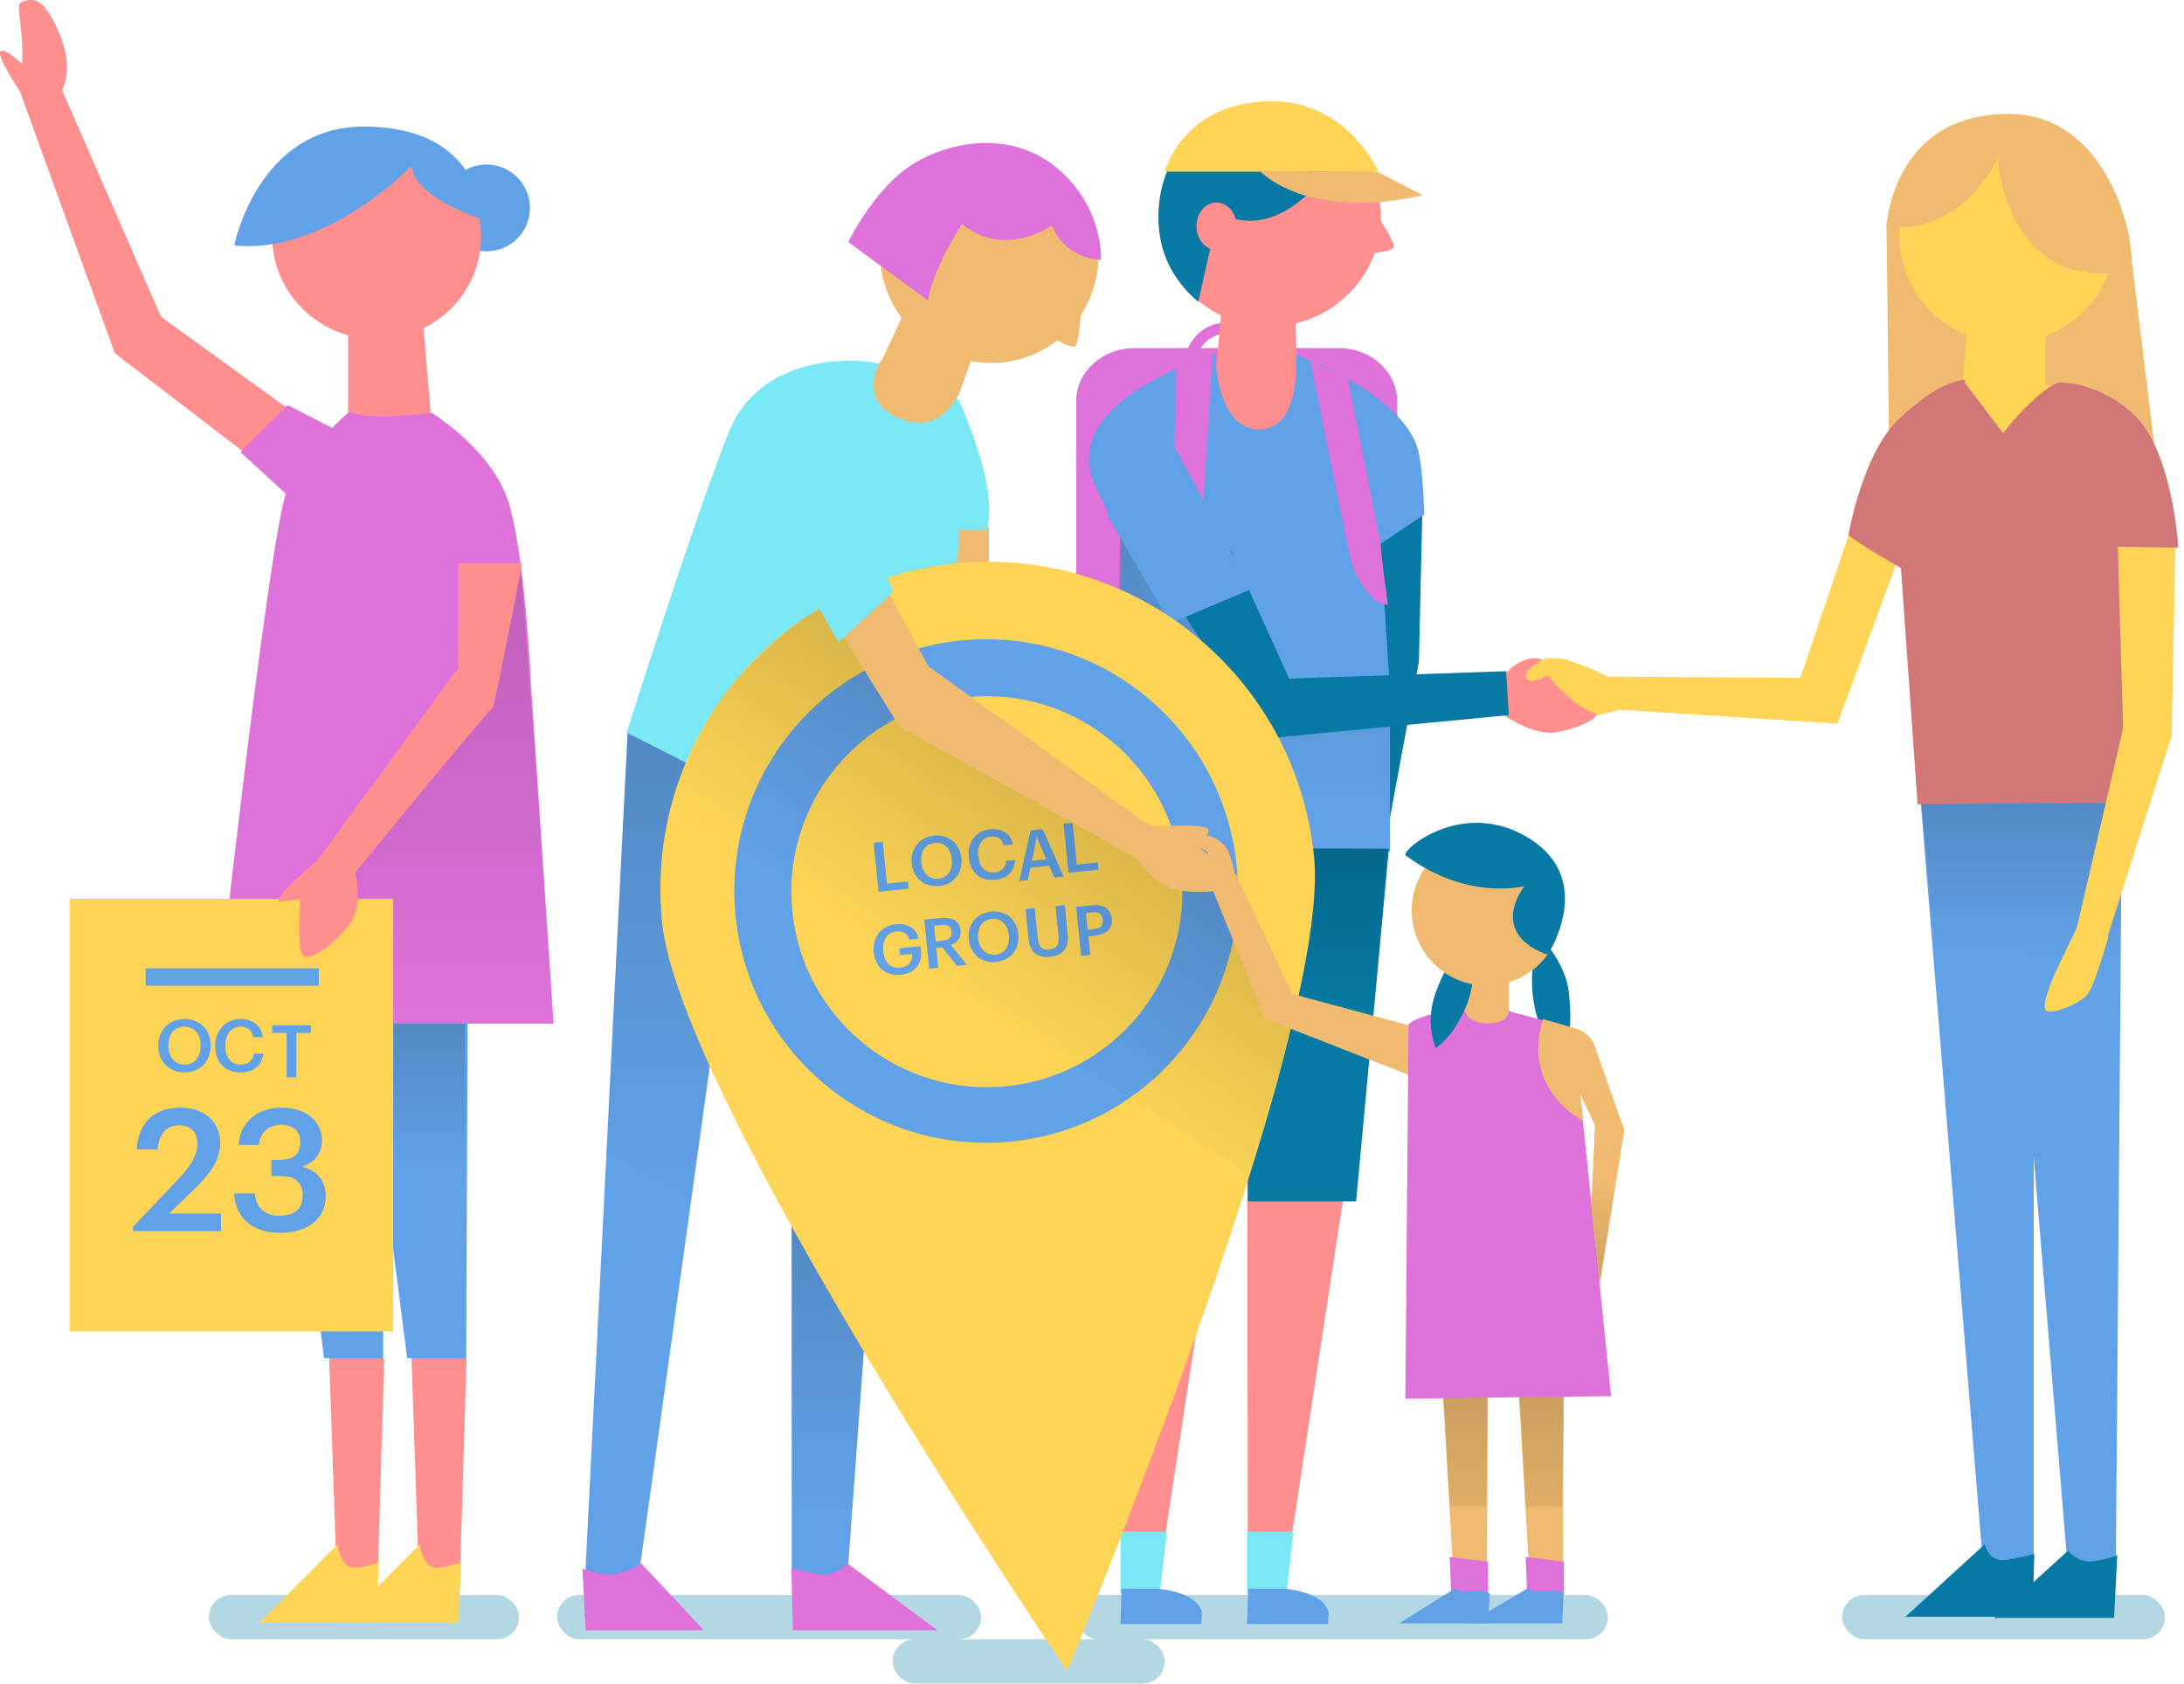 <svg xmlns="http://www.w3.org/2000/svg" width="345" height="266"><defs><linearGradient id="a" x1="35.304%" x2="35.304%" y1="100%" y2="0%"><stop offset="0%" stop-opacity="0"/><stop offset="100%" stop-opacity=".15"/></linearGradient><linearGradient id="b" x1="35.304%" x2="35.304%" y1="100%" y2="5.263%"><stop offset="0%" stop-opacity="0"/><stop offset="100%" stop-opacity=".15"/></linearGradient></defs><g fill="none" fill-rule="evenodd"><rect width="49" height="7" x="33" y="252" fill="#0679A4" opacity=".298" rx="3.5"/><rect width="84" height="7" x="170" y="252" fill="#0679A4" opacity=".298" rx="3.5"/><rect width="51" height="7" x="291" y="252" fill="#0679A4" opacity=".298" rx="3.5"/><rect width="43" height="7" x="141" y="259" fill="#0679A4" opacity=".298" rx="3.5"/><rect width="67" height="7" x="88" y="252" fill="#0679A4" opacity=".298" rx="3.5"/><path fill="#FDD455" d="M251.555 105.736s-2.618-.982-3.75-1.4c-1.13-.42-3-.327-3-.327s-5.082 2.034-6.488 3.11c-1.407 1.078 2.812 5.185 6.487 6.275 3.674 1.09 12.34-1.627 12.34-1.627l-2.71-4.647-2.879-1.384z"/><path fill="#DF71DB" d="M179.208 55h32.296c5.085 0 9.208 3.761 9.208 8.399v45.769c0 4.639-4.123 8.399-9.208 8.399h-32.296c-5.085 0-9.208-3.76-9.208-8.399V63.399c0-4.638 4.123-8.399 9.208-8.399"/><path fill="#0679A4" d="M224.677 81l-.538 23.579-4.605 24.81L218 85.397z"/><path fill="#DF71DB" d="M193.533 52.782c2.62 0 4.752 2.397 4.752 5.345s-2.132 5.345-4.752 5.345c-2.62 0-4.751-2.397-4.751-5.345s2.131-5.345 4.751-5.345m0 12.473c3.603 0 6.533-3.198 6.533-7.128S197.136 51 193.533 51 187 54.197 187 58.127c0 3.93 2.93 7.128 6.533 7.128"/><path fill="#FF8F8F" d="M215.58 167.118l-12.9 84.522h-5.559L197 165zm-20 0l-12.9 84.522h-5.56L177 165z"/><path fill="#0679A4" d="M212.361 123.155v18.772H183L184.636 122z"/><path fill="#FF8F8F" d="M204.479 44l.775 28.913L191 70.24l2.36-25.662z"/><path fill="#61A1E7" d="M204.69 56s1.08 11.838-5.776 11.838c-6.855 0-6.932-11.838-6.932-11.838s-24.586 6.917-19.215 20.217l4.295 9.044v3.232l-.84 45.908 43.35.128v-25.454l-1.497-23.139 6.93-4.672s-.249-8.134-1.17-10.754C220.754 61.75 204.69 56 204.69 56z"/><path fill="#0679A4" d="M177 134v55.817h16.275l3.836-27.909v27.909h17.109l5.18-55.689z"/><path fill="url(#a)" d="M7 118h42.136l-2.027 25.9H7z" transform="translate(170 16)"/><path fill="#DF71DB" d="M185.84 57L185 93.063l6.551 3.773s-2.067-1.935-1.969-9.261l1.969-31.613L185.84 57zm32.158 28.39l-5.1-25.63L207 57s5.653 28.308 6.394 31.459c.891 3.786 4.008 6.566 4.008 6.566l1.875.595-.767-5.626-.512-4.604z"/><path fill="#79E7F4" d="M183.227 251.7H177V242h7.326zm20 0H197V242h7.326z"/><path fill="#FF8F8F" d="M218.13 34.276c0 9.542-7.864 17.277-17.565 17.277S183 43.818 183 34.276C183 24.735 190.864 17 200.565 17c1.887 0 3.705.293 5.409.835 7.053 2.243 12.156 8.756 12.156 16.441"/><path fill="#61A1E7" d="M197.169 251h5.559s6.505.386 7.154 3.851l-.096 1.733H197l.169-5.584z"/><path fill="#FF8F8F" d="M217.592 34s2.591 4.08 2.591 4.895c0 1.152-5.183 1.152-5.183 1.152L217.592 34z"/><path fill="#61A1E7" d="M177.168 251h5.56s6.504.386 7.154 3.851l-.096 1.733H177l.168-5.584z"/><path fill="#0679A4" d="M213.107 22.328s-8.293 15.513-18.659 12.057c-3.696-1.232-2.303.576-2.303.576l-2.852 12.715s-4.092-3.08-5.596-8.279c-1.734-5.99-.486-15.147 6.617-19.42 13.083-7.87 22.793 2.351 22.793 2.351"/><path fill="#FF8F8F" d="M189 35.743c0 2.067 1.418 3.743 3.167 3.743 1.75 0 3.168-1.676 3.168-3.743S193.917 32 192.167 32c-1.749 0-3.167 1.676-3.167 3.743"/><path fill="#FDD455" d="M184 27.125h33.761S212.966 16 200.881 16C186.878 16 184 27.125 184 27.125"/><path fill="#F0BB70" d="M199 27s7.353 8.057 25.768 3.836l-7.098-3.645L199 27z"/><path fill="#FF8F8F" d="M237.29 107.815c-1.109 0 3.402-5.6 7.014-3.23 2.088 1.37-.653 1.174-.653 1.174s4.763 6.003 8.026 6.785c1.721.414-1.697 2.415-5.741 3.132-3.775.67-8.548-2.805-8.548-2.805l-2.388-4.26 2.29-.796z"/><path fill="url(#b)" d="M6.961 66.136l15.016 13.575 10.358 14.375H51.44l-1.143 15.994-44.037-1.286z" transform="translate(170 16)"/><path fill="#0679A4" d="M238.344 112.985l-38.509 3.7L186 95.459 194.476 87l9.172 20.223 34.268-1.178z"/><path fill="#61A1E7" d="M183.595 67l14.067 26.088-12.788 5.371L175 81.528l-1.21-5.228"/><path fill="#FDD455" d="M244.305 104.02c-.541.038-3.654 1.825-3.273 2.908.727 2.06 4.726-1.212 4.726-1.212l4.242.121s-2.303-2.059-5.695-1.817"/><path fill="#61A1E7" d="M302.84 119.74l10.646 130.249 7.776-3.651V119z"/><path fill="#0679A4" d="M313.511 244s.604 2.918 3.473 2.444c2.869-.473 4.368-.946 4.368-.946l-.259 9.942H301L313.511 244z"/><path fill="#61A1E7" d="M316 119.473l10.792 129.973 7.447-3.164L335.262 119z"/><path fill="url(#a)" d="M51.347 107.776L82.859 109v23.83l-29.156-.946z" transform="translate(252 18)"/><path fill="#0679A4" d="M326.69 245s1.424 2.099 4.293 1.625c2.868-.474 3.483-.946 3.483-.946l-.512 9.942H315L326.69 245z"/><path fill="#FDD455" d="M292.224 84l-7.83 23.092-31.807-.196-.587 4.992 38.266 2.446 10.668-29.066z"/><path fill="#F0BB70" d="M298.376 67.848l42.158 4.246-4.379-35.704L298 35z"/><path fill="#FDD455" d="M323.122 42v19.087L310 60.49l1.641-17.893z"/><path fill="#FDD455" d="M324.938 60.895s-.984 8.118-8.351 7.718c-7.366-.4-6.561-8.613-6.561-8.613l14.912.895z"/><path fill="#D27777" d="M310.001 60S301.152 63.071 299 71.488l3.914 55.588 31.344-.271s6.786-20.617 2.507-53.14c-1.91-14.516-10.456-12.973-11.852-12.776-.692.101-8.35 7.718-8.35 7.718L310.001 60z"/><path fill="#FDD455" d="M334.414 82l.968 33.1L328 146.852l4.93 1.116 10.121-31.729.645-32.454zm-.239-45.168c.142 9.437-7.394 17.201-16.83 17.343-9.437.141-17.201-7.394-17.343-16.83-.142-9.437 7.393-17.201 16.83-17.343.087-.002.173-.002.26-.002a17.35 17.35 0 015.255.823 16.838 16.838 0 0111.828 16.009"/><path fill="#F0BB70" d="M315.596 25.092s1.08 21.288 20.763 17.709C338.002 42.502 334.963 18 317.248 18 298.877 18 298 35.805 298 35.805s10.623 2.225 17.596-10.713"/><path fill="#D27777" d="M292.01 84.43s2.27-13.206 8.166-18.424c2.966-2.702 6.37-5.523 10.23-6.006 0 0 .067 6.018-2.209 6.304-2.83.357-5.257.82-7.406 2.183l7.084 5.839-6.21 16.238s-10.014-5.747-9.656-6.134m52.048 2.103c.112-.516-1.044-15.658-7.03-21.084-2.92-2.752-7.264-4.977-11.676-5.006-2.306-.014-11.853 10.164-9.582 10.488 2.825.406 13.465-6.436 15.59-5.038l-7.182 5.72 8.916 14.756 10.964.164z"/><path fill="#FDD455" d="M333.061 148.012s-1.987 7.06-3.109 8.821c-1.12 1.759-6.32 3.751-6.839 2.714-.518-1.038.846-4.413 2.008-6.854 1.163-2.441 3.41-7.022 3.41-7.022l4.53 2.341z"/><g><path fill="#F0BB70" d="M156.221 83.175v12.918L148 95.31l.979-13.31z"/><path fill="#61A1E7" d="M132.968 121l5.962 58.906-5.203 70.942-8.663-2.297v-67.853L113 123.029z"/><path fill="url(#a)" d="M33 171.12l10.691 1.933 1.166 12.339L42.587 217H33z" transform="translate(92 22)"/><path fill="#DF71DB" d="M133.84 247s-1.706 2.169-4.534 1.702c-2.828-.467-4.306-.932-4.306-.932l.255 9.801h22.838L133.84 247z"/><path fill="#61A1E7" d="M118.629 121.936l-18.013 129.117-8.161-2.321 6.7-133.321z"/><path fill="url(#a)" d="M7.146 93.96l17.412 7.618-1.729 22.735-5.604 42.645-13.53-6.691z" transform="translate(92 22)"/><path fill="#DF71DB" d="M101.282 247s-3.02 2.169-5.848 1.702c-2.828-.467-3.434-.932-3.434-.932l.505 9.801h18.686L101.282 247z"/><path fill="#F0BB70" d="M142.275 29.894c-5.585 7.597-3.852 18.359 3.872 24.038 7.725 5.679 18.514 4.123 24.1-3.475 5.585-7.597 3.85-18.36-3.872-24.038a17.67 17.67 0 00-4.796-2.502c-6.93-2.342-14.805-.143-19.304 5.977"/><path fill="#F0BB70" d="M147.245 40L139 57.554l12.326 5.119 6.221-17.164z"/><path fill="#79E7F4" d="M155.832 83.726h-4.307c.138 1.07-.109 10.827-5.623 14.1 0 0-16.444 34.16-14.803 34.28L99 115.73s10.587-33.526 16.077-47.352c5.489-13.825 22.99-11.522 24.185-10.737 1.194.784 12.154 5.485 12.154 5.485s6.592 14.124 4.416 20.6z"/><path fill="#F0BB70" d="M139.105 57s-3.923 6.306 3.015 9.118c6.937 2.812 9.44-4.275 9.44-4.275L139.106 57z"/><path fill="#FDD455" d="M168.572 264s-61.108-89.839-63.985-118.279c-2.877-28.439 17.845-53.826 46.286-56.703 28.439-2.877 53.826 17.846 56.703 46.285C210.453 163.743 168.572 264 168.572 264z"/><path fill="#61A1E7" d="M195.353 136.776c2.211 21.856-13.715 41.366-35.571 43.577-21.856 2.211-41.367-13.715-43.577-35.57-2.211-21.857 13.714-41.367 35.571-43.578 21.856-2.211 41.366 13.715 43.577 35.571"/><path fill="#FDD455" d="M186.623 137.782c1.717 16.973-10.65 32.124-27.623 33.841-16.973 1.717-32.124-10.65-33.84-27.623-1.718-16.973 10.65-32.124 27.622-33.84 16.973-1.718 32.124 10.65 33.841 27.622"/><path fill="#61A1E7" d="M138 133.146l1.441-.146.669 6.602 3.306-.335.116 1.149-4.748.479zm12.359 2.648l-.01-.087c-.16-1.595-1.167-2.686-2.685-2.532-1.518.152-2.303 1.36-2.135 3.03l.009.088c.172 1.69 1.31 2.681 2.718 2.536 1.464-.148 2.273-1.356 2.103-3.035m-6.326.661l-.01-.088c-.228-2.265 1.228-4.11 3.524-4.343 2.31-.233 4.068 1.244 4.298 3.52l.01.088c.228 2.265-1.148 4.121-3.502 4.36-2.373.24-4.095-1.304-4.32-3.537m9.002-1.003l-.01-.088c-.235-2.33 1.204-4.119 3.362-4.338 1.778-.18 3.245.571 3.601 2.373l-1.464.149c-.265-1.014-.894-1.488-2.01-1.375-1.366.139-2.149 1.293-1.973 3.026l.01.088c.175 1.744 1.114 2.689 2.546 2.546 1.073-.11 1.776-.729 1.818-1.838l1.408-.143c-.037 1.887-1.265 2.962-3.109 3.149-2.427.246-3.939-1.165-4.179-3.549m9.962.549l2.286-.232-1.502-3.484-.784 3.716zm-.191-4.812l1.887-.189 3.343 7.49-1.497.152-.813-1.857-2.958.3-.414 1.98-1.354.138 1.806-8.014zm5.194-1.043l1.442-.146.668 6.602 3.307-.335.116 1.149-4.748.48zm-29.967 20.316l-.009-.087c-.232-2.31 1.205-4.118 3.47-4.348 1.66-.168 3.21.443 3.602 2.274l-1.44.147c-.279-1.012-1.017-1.387-2.024-1.285-1.519.153-2.282 1.369-2.11 3.07l.008.088c.17 1.66 1.053 2.719 2.68 2.555 1.451-.146 1.96-1.085 1.894-2.163l-1.95.197-.11-1.084 3.37-.342.071.716c.217 2.146-.994 3.583-3.185 3.805-2.482.25-4.036-1.257-4.267-3.543m10.931-1.845c.965-.097 1.433-.56 1.349-1.384l-.005-.043c-.089-.889-.673-1.137-1.594-1.045l-1.159.118.25 2.471 1.159-.117zM146 145.294l2.602-.265c1.701-.17 2.963.402 3.124 1.985l.004.041c.123 1.214-.574 1.91-1.512 2.257l2.517 3.13-1.562.156-2.343-2.926-.922.093.317 3.132-1.442.147-.783-7.75zm13.36 2.498l-.01-.087c-.161-1.594-1.17-2.684-2.685-2.53-1.517.152-2.305 1.36-2.135 3.028l.008.087c.17 1.691 1.31 2.683 2.719 2.54 1.466-.148 2.273-1.357 2.104-3.038m-6.328.662l-.01-.087c-.228-2.264 1.226-4.11 3.525-4.343 2.309-.234 4.068 1.242 4.297 3.52l.009.086c.23 2.266-1.148 4.124-3.5 4.361-2.375.24-4.095-1.303-4.321-3.537m9.451-.026l-.484-4.801 1.452-.147.474 4.694c.144 1.42.66 1.958 1.809 1.842 1.116-.113 1.629-.669 1.467-2.273l-.465-4.596 1.453-.147.477 4.714c.205 2.027-.779 3.256-2.827 3.462-1.941.197-3.154-.752-3.356-2.748m10.388-1.638c.954-.096 1.419-.614 1.331-1.471l-.004-.044c-.094-.921-.672-1.223-1.595-1.131l-1.049.106.266 2.645 1.051-.105zM170 143.28l2.492-.252c1.735-.176 2.95.48 3.115 2.105l.005.044c.165 1.637-.942 2.482-2.603 2.65l-1.082.109.298 2.948-1.442.146-.783-7.75z"/><path fill="url(#a)" d="M17.696 99.703l23.855.016 34.732 2.386c6.336-2.582 11.903-3.496 16.7-2.742 4.799.754 12.774 4.943 23.926 12.568l7.311 22.451-108.129 3.997c-2.722-8.516-3.637-16.062-2.745-22.638.891-6.576 2.341-11.922 4.35-16.038z" transform="rotate(35 79.73 275.637)"/><path fill="#F0BB70" d="M126 89.027l16.092 25.771 38.221 21.237 2.452-4.727-36.154-26.071L136.3 86z"/><path fill="#79E7F4" d="M119 77.785l13.449 23.711 8.668-7.987L133.449 74z"/><path fill="#F0BB70" d="M182.679 130.596s7.519-.584 8.168.462c.65 1.046-2.469 1.959-2.469 1.959s5.531 4.333 6.196 6.014c.663 1.68-5.179 2.44-8.965 1.461-3.786-.979-6.609-5.792-6.609-5.792l1.783-4.7 1.896.596z"/><path fill="#DF71DB" d="M157.807 28.902s-3.078 1.54-7.056 8.478c-3.98 6.94-4.149 10.123-4.149 10.123L134 38.24s4.1-8.511 10.167-12.284c6.067-3.773 15.869-5.46 23.093.84 7.224 6.299 6.637 14.266 6.637 14.266s-6.077-.022-7.967-6.187c-1.712-5.587-8.123-5.972-8.123-5.972"/><path fill="#DF71DB" d="M168.7 33.797s-9.125 8.604-17.504.963c-3.842-3.505 5.476-10.136 5.476-10.136l7.093 3.568 4.936 5.605z"/><path fill="#F0BB70" d="M170.785 49s-.336 4.921-.828 5.591c-.696.947-4.957-2.186-4.957-2.186L170.785 49z"/></g><g><path fill="#F0BB70" d="M238 192.227l2.203 32.658 1.673 29.004 5.004-2.32.101-26.295-.148-33.274z"/><path fill="#DF71DB" d="M241.248 252h5.808v-5.272L241 246z"/><path fill="#61A1E7" d="M241.206 251s.838.597 2.949.394c2.113-.203 2.826.322 2.826.322l-.194 4.771H232l9.206-5.487z"/><path fill="#0679A4" d="M243.34 148s3.992 4.071 4.494 8.836c.622 5.904-.256 7.967-.256 7.967l-3.477-.9s-1.98-3.377-2.094-8.471c-.115-5.095 1.333-7.432 1.333-7.432"/><path fill="#F0BB70" d="M238.378 147v15l-7.378-.467.919-14.06zm-11.908 21.704c2.576-2.959-1.35-6.017-1.35-6.017l-20.961-5.64L195.172 138 191 139.251l8.87 21.716 24.01 9.394s-.852-.763 2.59-1.657"/><path fill="#F0BB70" d="M191.391 138.477l-2.86-2.089a.769.769 0 01.744-1.275l1.686.676c.18.101-.045-1.01-.528-1.395-.881-.663-2.434-.552-2.433-1.248.002-.695 1.245-1.308 2.773-1.108a4.533 4.533 0 013.372 2.75 13.49 13.49 0 01.964 4.07.095.095 0 01-.096.095c-.007 0-.015 0-.021-.002l-2.734.84s-.848-1.29-.867-1.314M226 192.227l2.203 32.658 1.673 29.004 5.005-2.32.1-26.295-.148-33.274z"/><path fill="url(#a)" d="M40 90h7.109l-.342 18h-5.762zm12 0h7.109l-.342 18h-5.762z" transform="translate(188 130)"/><path fill="#F0BB70" d="M240.267 160.62s.543 2.982-4.08 2.696c-4.622-.287-4.175-3.316-4.175-3.316l8.255.62z"/><path fill="#DF71DB" d="M222.501 161.839L222 220.981l32.5-.397-4.714-46.032-1.417-12.122-10.065-2.685s.268 1.927-3.388 1.939c-3.496.005-3.77-2.684-3.77-2.684s-7.738 1.568-8.645 2.839z"/><path fill="#0679A4" d="M232.623 150.703s.736 4.37-1.152 8.607c-2.156 4.836-4.66 6.258-4.66 6.258s-1.55-3.389-.364-7.633c1.188-4.243 4.42-8.935 4.42-8.935l1.756 1.703z"/><path fill="#F0BB70" d="M245.063 149.9c-3.335 5.636-10.608 7.5-16.243 4.164-5.636-3.336-7.5-10.608-4.165-16.244 3.336-5.636 10.608-7.5 16.244-4.164l.167.1a12.123 12.123 0 012.802 2.415 11.69 11.69 0 011.195 13.729"/><path fill="#0679A4" d="M240.79 139.99s-8.847 2.451-18.729-4.825c-.93-.686 8.897-9.204 19.38-2.783 10.875 6.66 3.034 18.434 3.034 18.434s-9.31-2.59-3.686-10.826"/><path fill="#DF71DB" d="M229.247 252h5.81v-5.272L229 246z"/><path fill="#61A1E7" d="M229.786 251s.799.597 2.815.394c2.016-.203 2.696.322 2.696.322l-.185 4.771H221l8.786-5.487z"/><path fill="#F0BB70" d="M244.249 169.76c2.463 2.565 3.579-.596 3.579-.596l4.116 8.6-.587 12.919 1.371 12.136 3.867-24.255-4.674-13.261a4.44 4.44 0 00-2.953-2.788L243.727 161s-1.942 6.196.522 8.76"/><path fill="url(#a)" d="M63.235 69.153l1.405-12.682 2.48 15.122-3.357 1.181z" transform="matrix(1 0 0 -1 188 259.246)"/><path fill="#F0BB70" d="M249.21 168.92l.899 8.2S243 173.541 243 165.787s6.21 3.132 6.21 3.132"/></g><g><path fill="#FF8F8F" d="M59.371 74.591L25.444 50.059 9.264 13 3 14.044l15.137 41.757L56.239 85.03z"/><path fill="#DF71DB" d="M61.488 72.221L45.438 64 38 71.438l9.787 9.004z"/><path fill="#FF8F8F" d="M3.012 13.163C4.477 7.162 2.291.966 3.255.429c.963-.537 2.602-.843 3.867.793 1.266 1.635 5.1 8.115 2.656 13.085-2.444 4.969-5.199 2.666-5.199 2.666l-1.567-3.81z"/><path fill="#FF8F8F" d="M6.328 13.037S1.7 7.78.266 8.007c-1.433.226 3.38 7.176 3.38 7.176l2.682-2.146zM52 214.593l1.187 34.558 6.458.464 1.056-35.022z"/><path fill="#61A1E7" d="M40.876 134.459l10.325 80.134h9.317L60.876 134z"/><path fill="#FDD455" d="M53.318 244s.397 4.133 3.18 3.673c2.781-.459 3.378-.918 3.378-.918l-.497 9.641H41L53.318 244z"/><path fill="#FF8F8F" d="M65 214.593l1.187 34.558 6.458.464 1.055-35.022z"/><path fill="#61A1E7" d="M54 134.459l10.326 80.134h9.315L74 134z"/><path fill="url(#a)" d="M51 161h22.447v23.887H51z"/><path fill="#FDD455" d="M66.319 244s.397 4.133 3.179 3.673c2.782-.459 3.378-.918 3.378-.918l-.497 9.641H54L66.319 244z"/><path fill="#61A1E7" d="M70 32.855a6.855 6.855 0 1013.71-.002 6.855 6.855 0 00-13.71.002"/><path fill="#FF8F8F" d="M43 37.358c0 8.962 7.387 16.229 16.5 16.229S76 46.32 76 37.357c0-8.963-7.387-16.23-16.5-16.23-1.773 0-3.48.276-5.082.785C47.793 24.019 43 30.137 43 37.358"/><path fill="#FF8F8F" d="M55 46v20.981l13.113-.656-1.638-19.67z"/><path fill="#61A1E7" d="M76.689 34.803s-10.929-3.18-11.724-8.544c0 0-13.51 14.058-27.965 12.518C37 38.777 40.725 20 57.416 20 68.955 20 75 25.365 76.689 34.803"/><path fill="#DF71DB" d="M83.872 107.957s-.993-22.253-3.974-29.804c-2.98-7.55-11.673-12.915-11.673-12.915S57.595 66.566 55.246 65c0 0-7.242 6.068-9.982 12.724C42.523 84.378 34 161.723 34 161.723h53.448l-3.576-53.766z"/><path fill="url(#a)" d="M50.488 137.161c10.118-9.731 16.384-16.67 18.798-20.816 2.415-4.147 6.743-13.037 12.986-26.67l2.94 38.733 2.268 33.35H54.144l-3.656-24.597z"/><path fill="#FDD455" d="M11 210.373h51.114V142H11z"/><path fill="#61A1E7" d="M31.697 165.245v-.092c0-1.686-.94-2.936-2.546-2.936-1.605 0-2.558 1.18-2.558 2.947v.092c0 1.789 1.09 2.946 2.582 2.946 1.546 0 2.522-1.181 2.522-2.957m-6.697.021v-.091c0-2.397 1.72-4.175 4.151-4.175 2.442 0 4.129 1.732 4.129 4.141v.091c0 2.399-1.641 4.199-4.129 4.199-2.512 0-4.151-1.8-4.151-4.165m9 .011v-.092c0-2.465 1.697-4.185 3.979-4.185 1.88 0 3.337.94 3.521 2.867h-1.549c-.171-1.089-.78-1.652-1.96-1.652-1.445 0-2.386 1.125-2.386 2.959v.092c0 1.846.884 2.936 2.398 2.936 1.135 0 1.937-.573 2.099-1.733h1.49c-.24 1.973-1.641 2.972-3.589 2.972-2.568 0-4.003-1.642-4.003-4.164m11.283-2.074H43V162h6.101v1.203h-2.283v6.996h-1.535zM21 193.859l7.263-7.667c1.831-1.937 2.933-3.633 2.933-5.462 0-1.803-1.023-2.933-2.88-2.933-1.91 0-3.119 1.104-3.443 3.822h-3.282c.242-4.198 2.771-6.619 6.834-6.619 3.982 0 6.349 2.286 6.349 5.676 0 2.502-1.48 4.681-3.766 6.888l-4.279 4.17h8.18v2.771H21v-.646zm16-5.299h3.256c.187 2.017 1.317 3.524 3.9 3.524 2.502 0 3.658-1.211 3.658-3.121 0-2.099-1.128-3.148-3.469-3.148h-1.481v-2.555h1.372c2.206 0 3.202-1.023 3.202-2.826 0-1.56-.996-2.718-2.987-2.718-2.044 0-3.362 1.24-3.578 3.177h-3.175c.189-3.337 2.692-5.893 6.807-5.893 4.01 0 6.35 2.315 6.35 5.166 0 2.179-1.264 3.498-3.121 4.197 2.233.51 3.713 2.097 3.713 4.654 0 3.551-2.798 5.758-7.211 5.758-4.572 0-7.076-2.529-7.236-6.215m-14-32.823h27.364V153H23z"/><path fill="#FF8F8F" d="M72.427 89.003l-.021 16.49L50 136.134l6.209 1.599s19.54-23.917 21.637-25.904c.282-.267 4.652-22.825 4.652-22.825H72.427z"/><path fill="#FF8F8F" d="M49.718 136.315s-6.069 4.958-5.702 6.16l3.431-.38s-.591 7.009.283 8.67c.874 1.66 5.839-1.975 7.859-5.37 2.022-3.395.205-8.809.205-8.809L52.208 134l-2.49 2.315z"/></g></g></svg>